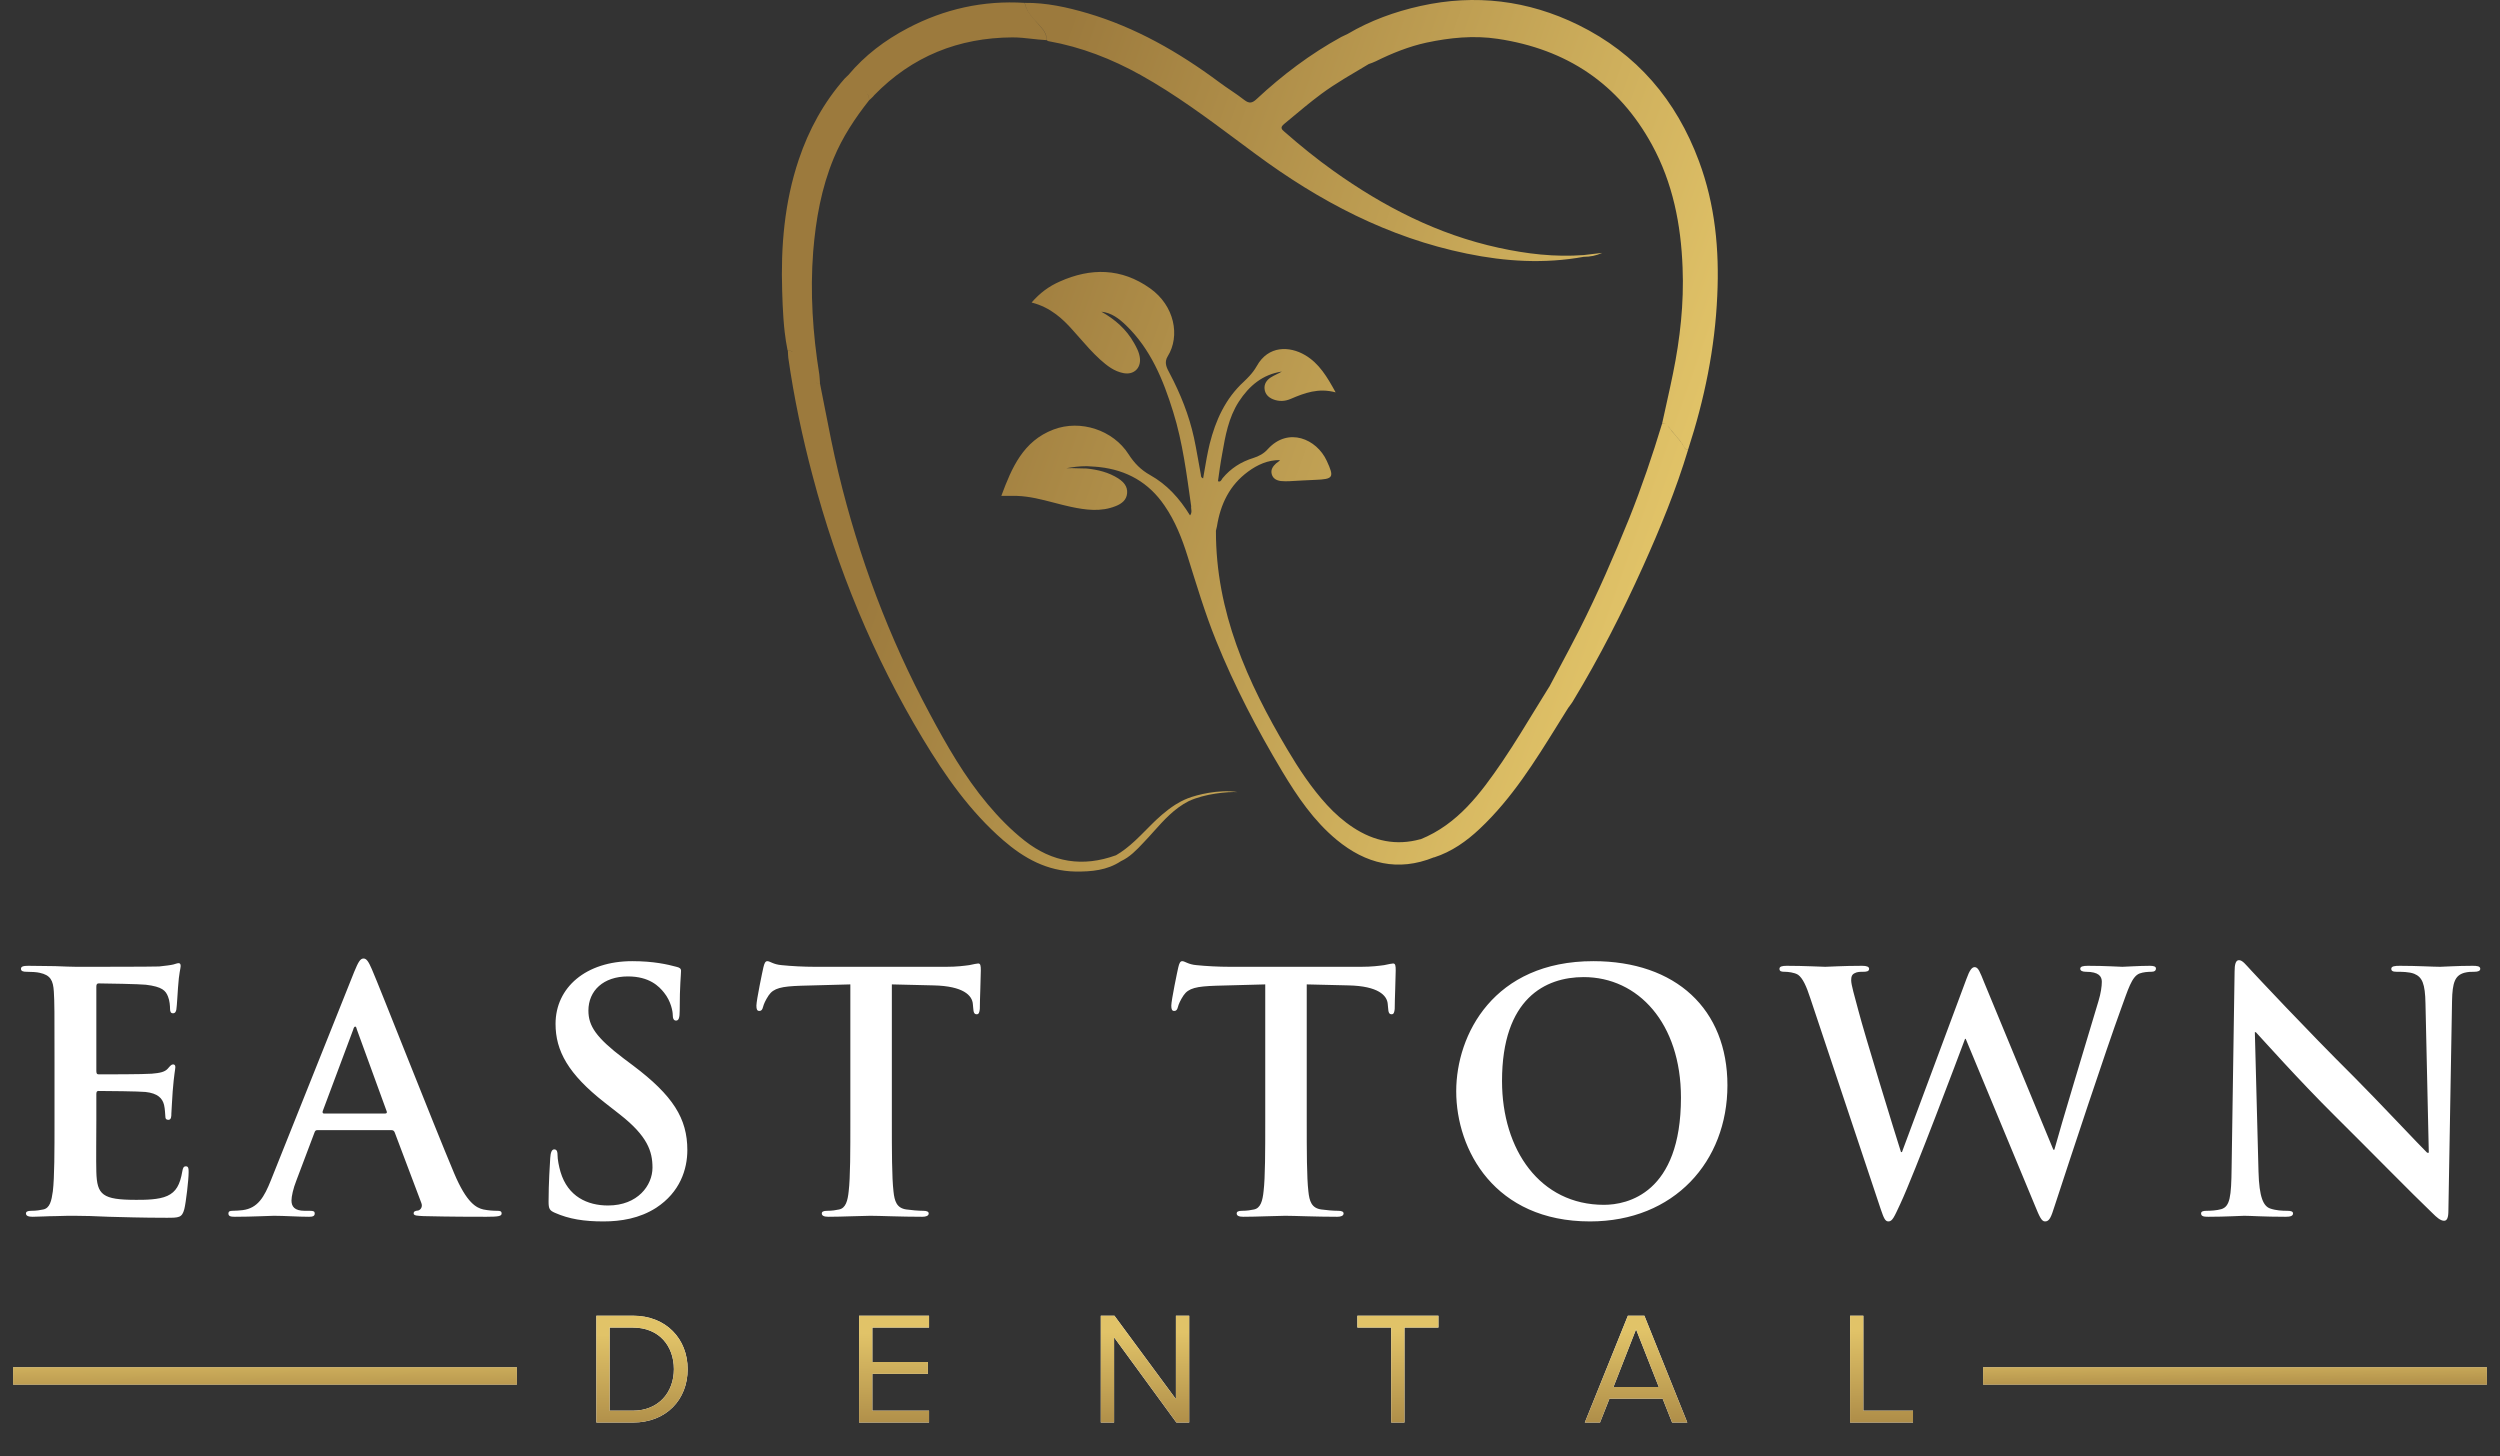 <svg width="1717" height="1000" viewBox="0 0 1717 1000" fill="none" xmlns="http://www.w3.org/2000/svg">
<rect x="0" y="0" width="1717" height="1000" fill="#333333" stroke="none"/>
<path d="M37.436 769.564V729.436C37.436 694.78 37.436 688.396 36.98 681.1C36.524 673.348 34.7 669.7 27.176 668.104C25.352 667.648 21.476 667.42 18.284 667.42C15.776 667.42 14.408 666.964 14.408 665.368C14.408 663.772 16.004 663.316 19.424 663.316C25.58 663.316 32.192 663.544 37.892 663.544C43.82 663.772 49.064 664 52.256 664C59.552 664 104.924 664 109.256 663.772C113.588 663.316 117.236 662.86 119.06 662.404C120.2 662.176 121.568 661.492 122.708 661.492C123.848 661.492 124.076 662.404 124.076 663.544C124.076 665.14 122.936 667.876 122.252 678.364C122.024 680.644 121.568 690.676 121.112 693.412C120.884 694.552 120.428 695.92 118.832 695.92C117.236 695.92 116.78 694.78 116.78 692.728C116.78 691.132 116.552 687.256 115.412 684.52C113.816 680.416 111.536 677.68 100.136 676.312C96.26 675.856 72.32 675.4 67.76 675.4C66.62 675.4 66.164 676.084 66.164 677.68V735.364C66.164 736.96 66.392 737.872 67.76 737.872C72.776 737.872 98.996 737.872 104.24 737.416C109.712 736.96 113.132 736.276 115.184 733.996C116.78 732.172 117.692 731.032 118.832 731.032C119.744 731.032 120.428 731.488 120.428 732.856C120.428 734.224 119.516 737.872 118.604 749.5C118.376 754.06 117.692 763.18 117.692 764.776C117.692 766.6 117.692 769.108 115.64 769.108C114.044 769.108 113.588 768.196 113.588 767.056C113.36 764.776 113.36 761.812 112.676 758.848C111.536 754.288 108.344 750.868 99.908 749.956C95.576 749.5 73.004 749.272 67.532 749.272C66.392 749.272 66.164 750.184 66.164 751.552V769.564C66.164 777.316 65.936 798.292 66.164 804.904C66.62 820.636 70.268 824.056 93.524 824.056C99.452 824.056 109.028 824.056 114.956 821.32C120.884 818.584 123.62 813.796 125.216 804.448C125.672 801.94 126.128 801.028 127.724 801.028C129.548 801.028 129.548 802.852 129.548 805.132C129.548 810.376 127.724 825.88 126.584 830.44C124.988 836.368 122.936 836.368 114.272 836.368C97.172 836.368 84.632 835.912 74.828 835.684C65.024 835.228 57.956 835 51.116 835C48.608 835 43.592 835 38.12 835.228C32.876 835.228 26.948 835.684 22.388 835.684C19.424 835.684 17.828 835 17.828 833.404C17.828 832.264 18.74 831.58 21.476 831.58C24.896 831.58 27.632 831.124 29.684 830.668C34.244 829.756 35.384 824.74 36.296 818.128C37.436 808.552 37.436 790.54 37.436 769.564ZM268.819 776.176H217.975C216.835 776.176 216.379 776.632 215.923 778L203.611 810.604C201.331 816.304 200.191 821.776 200.191 824.512C200.191 828.616 202.243 831.58 209.311 831.58H212.731C215.467 831.58 216.151 832.036 216.151 833.404C216.151 835.228 214.783 835.684 212.275 835.684C204.979 835.684 195.175 835 188.107 835C185.599 835 173.059 835.684 161.203 835.684C158.239 835.684 156.871 835.228 156.871 833.404C156.871 832.036 157.783 831.58 159.607 831.58C161.659 831.58 164.851 831.352 166.675 831.124C177.163 829.756 181.495 822.004 186.055 810.604L243.283 667.42C246.019 660.808 247.387 658.3 249.667 658.3C251.719 658.3 253.087 660.352 255.367 665.596C260.839 678.136 297.319 771.16 311.911 805.816C320.575 826.336 327.187 829.528 331.975 830.668C335.395 831.352 338.815 831.58 341.551 831.58C343.375 831.58 344.515 831.808 344.515 833.404C344.515 835.228 342.463 835.684 334.027 835.684C325.819 835.684 309.175 835.684 290.935 835.228C286.831 835 284.095 835 284.095 833.404C284.095 832.036 285.007 831.58 287.287 831.352C288.883 830.896 290.479 828.844 289.339 826.108L271.099 777.772C270.643 776.632 269.959 776.176 268.819 776.176ZM222.535 764.776H264.487C265.627 764.776 265.855 764.092 265.627 763.408L245.107 707.092C244.879 706.18 244.651 705.04 243.967 705.04C243.283 705.04 242.827 706.18 242.599 707.092L221.623 763.18C221.395 764.092 221.623 764.776 222.535 764.776ZM414.381 838.876C401.157 838.876 390.897 837.28 381.093 832.948C377.445 831.352 376.761 830.212 376.761 825.196C376.761 812.656 377.673 798.976 377.901 795.328C378.129 791.908 378.813 789.4 380.637 789.4C382.689 789.4 382.917 791.452 382.917 793.276C382.917 796.24 383.829 801.028 384.969 804.904C389.985 821.776 403.437 827.932 417.573 827.932C438.093 827.932 448.125 814.024 448.125 801.94C448.125 790.768 444.705 780.28 425.781 765.46L415.293 757.252C390.213 737.644 381.549 721.684 381.549 703.216C381.549 678.136 402.525 660.124 434.217 660.124C449.037 660.124 458.613 662.404 464.541 664C466.593 664.456 467.733 665.14 467.733 666.736C467.733 669.7 466.821 676.312 466.821 694.096C466.821 699.112 466.137 700.936 464.313 700.936C462.717 700.936 462.033 699.568 462.033 696.832C462.033 694.78 460.893 687.712 456.105 681.784C452.685 677.452 446.073 670.612 431.253 670.612C414.381 670.612 404.121 680.416 404.121 694.096C404.121 704.584 409.365 712.564 428.289 726.928L434.673 731.716C462.261 752.464 472.065 768.196 472.065 789.856C472.065 803.08 467.049 818.812 450.633 829.528C439.233 836.824 426.465 838.876 414.381 838.876ZM584.02 769.564V676.084L550.048 676.996C536.824 677.452 531.352 678.592 527.932 683.608C525.652 687.028 524.512 689.764 524.056 691.588C523.6 693.412 522.916 694.324 521.548 694.324C519.952 694.324 519.496 693.184 519.496 690.676C519.496 687.028 523.828 666.28 524.284 664.456C524.968 661.492 525.652 660.124 527.02 660.124C528.844 660.124 531.124 662.404 536.824 662.86C543.436 663.544 552.1 664 559.624 664H649.912C657.208 664 662.224 663.316 665.644 662.86C669.064 662.176 670.888 661.72 671.8 661.72C673.396 661.72 673.624 663.088 673.624 666.508C673.624 671.296 672.94 687.028 672.94 692.956C672.712 695.236 672.256 696.604 670.888 696.604C669.064 696.604 668.608 695.464 668.38 692.044L668.152 689.536C667.696 683.608 661.54 677.224 641.248 676.768L612.52 676.084V769.564C612.52 790.54 612.52 808.552 613.66 818.356C614.344 824.74 615.712 829.756 622.552 830.668C625.744 831.124 630.76 831.58 634.18 831.58C636.688 831.58 637.828 832.264 637.828 833.404C637.828 835 636.004 835.684 633.496 835.684C618.448 835.684 604.084 835 597.7 835C592.456 835 578.092 835.684 568.972 835.684C566.008 835.684 564.412 835 564.412 833.404C564.412 832.264 565.324 831.58 568.06 831.58C571.48 831.58 574.216 831.124 576.268 830.668C580.828 829.756 582.196 824.74 582.88 818.128C584.02 808.552 584.02 790.54 584.02 769.564ZM868.967 769.564V676.084L834.995 676.996C821.771 677.452 816.299 678.592 812.879 683.608C810.599 687.028 809.459 689.764 809.003 691.588C808.547 693.412 807.863 694.324 806.495 694.324C804.899 694.324 804.443 693.184 804.443 690.676C804.443 687.028 808.775 666.28 809.231 664.456C809.915 661.492 810.599 660.124 811.967 660.124C813.791 660.124 816.071 662.404 821.771 662.86C828.383 663.544 837.047 664 844.571 664H934.859C942.155 664 947.171 663.316 950.591 662.86C954.011 662.176 955.835 661.72 956.747 661.72C958.343 661.72 958.571 663.088 958.571 666.508C958.571 671.296 957.887 687.028 957.887 692.956C957.659 695.236 957.203 696.604 955.835 696.604C954.011 696.604 953.555 695.464 953.327 692.044L953.099 689.536C952.643 683.608 946.487 677.224 926.195 676.768L897.467 676.084V769.564C897.467 790.54 897.467 808.552 898.607 818.356C899.291 824.74 900.659 829.756 907.499 830.668C910.691 831.124 915.707 831.58 919.127 831.58C921.635 831.58 922.775 832.264 922.775 833.404C922.775 835 920.951 835.684 918.443 835.684C903.395 835.684 889.031 835 882.647 835C877.403 835 863.039 835.684 853.919 835.684C850.955 835.684 849.359 835 849.359 833.404C849.359 832.264 850.271 831.58 853.007 831.58C856.427 831.58 859.163 831.124 861.215 830.668C865.775 829.756 867.143 824.74 867.827 818.128C868.967 808.552 868.967 790.54 868.967 769.564ZM1092.01 838.876C1026.58 838.876 1000.13 789.856 1000.13 749.5C1000.13 710.512 1025.89 660.124 1094.29 660.124C1151.06 660.124 1186.4 693.184 1186.4 745.396C1186.4 797.608 1149.92 838.876 1092.01 838.876ZM1101.59 827.476C1117.55 827.476 1154.48 819.724 1154.48 753.832C1154.48 702.76 1125.07 671.068 1087.68 671.068C1061.46 671.068 1031.59 685.66 1031.59 742.432C1031.59 789.856 1057.81 827.476 1101.59 827.476ZM1291.68 830.44L1243.35 685.66C1240.61 677.224 1238.1 671.752 1234.91 669.472C1232.4 667.876 1227.84 667.42 1225.79 667.42C1223.51 667.42 1222.14 667.192 1222.14 665.368C1222.14 663.772 1223.97 663.316 1227.16 663.316C1239.02 663.316 1251.56 664 1253.61 664C1255.66 664 1265.69 663.316 1278.92 663.316C1282.11 663.316 1283.7 664 1283.7 665.368C1283.7 667.192 1281.88 667.42 1279.6 667.42C1277.78 667.42 1275.5 667.42 1273.9 668.332C1271.85 669.244 1271.39 670.84 1271.39 673.348C1271.39 676.312 1273.67 684.064 1276.41 694.324C1280.28 709.372 1301.49 778.456 1305.59 791.224H1306.28L1350.51 672.436C1352.79 666.052 1354.38 664.228 1356.21 664.228C1358.72 664.228 1359.86 667.648 1362.82 674.944L1410.24 789.628H1410.93C1415.03 774.352 1433.27 714.16 1441.25 687.484C1442.85 682.24 1443.53 677.452 1443.53 674.26C1443.53 670.612 1441.48 667.42 1432.59 667.42C1430.31 667.42 1428.71 666.736 1428.71 665.368C1428.71 663.772 1430.54 663.316 1433.96 663.316C1446.04 663.316 1455.62 664 1457.67 664C1459.26 664 1469.07 663.316 1476.59 663.316C1479.1 663.316 1480.7 663.772 1480.7 665.14C1480.7 666.736 1479.56 667.42 1477.5 667.42C1475.22 667.42 1472.03 667.648 1469.52 668.56C1464.05 670.612 1461.54 679.732 1456.76 692.728C1446.27 721.456 1422.33 793.96 1411.16 828.16C1408.65 836.14 1407.51 838.876 1404.54 838.876C1402.26 838.876 1400.9 836.14 1397.48 827.704L1350.05 713.476H1349.6C1345.26 725.104 1314.94 805.816 1305.14 826.792C1300.8 836.14 1299.66 838.876 1296.93 838.876C1294.65 838.876 1293.74 836.368 1291.68 830.44ZM1548.63 708.916L1551.14 804.676C1551.6 822.46 1554.56 828.388 1559.12 829.984C1563 831.352 1567.33 831.58 1570.98 831.58C1573.48 831.58 1574.85 832.036 1574.85 833.404C1574.85 835.228 1572.8 835.684 1569.61 835.684C1554.79 835.684 1545.67 835 1541.34 835C1539.28 835 1528.57 835.684 1516.71 835.684C1513.75 835.684 1511.7 835.456 1511.7 833.404C1511.7 832.036 1513.06 831.58 1515.34 831.58C1518.31 831.58 1522.41 831.352 1525.6 830.44C1531.53 828.616 1532.44 822.004 1532.67 802.168L1534.72 667.192C1534.72 662.632 1535.41 659.44 1537.69 659.44C1540.2 659.44 1542.25 662.404 1546.12 666.508C1548.86 669.472 1583.52 706.636 1616.8 739.696C1632.31 755.2 1663.09 788.032 1666.96 791.68H1668.1L1665.82 689.308C1665.6 675.4 1663.54 671.068 1658.07 668.788C1654.65 667.42 1649.18 667.42 1645.99 667.42C1643.25 667.42 1642.34 666.736 1642.34 665.368C1642.34 663.544 1644.85 663.316 1648.27 663.316C1660.12 663.316 1671.07 664 1675.86 664C1678.36 664 1687.03 663.316 1698.2 663.316C1701.16 663.316 1703.44 663.544 1703.44 665.368C1703.44 666.736 1702.08 667.42 1699.34 667.42C1697.06 667.42 1695.24 667.42 1692.5 668.104C1686.12 669.928 1684.29 674.716 1684.06 687.484L1681.56 831.352C1681.56 836.368 1680.64 838.42 1678.59 838.42C1676.08 838.42 1673.35 835.912 1670.84 833.404C1656.48 819.724 1627.29 789.856 1603.58 766.372C1578.73 741.748 1553.42 713.248 1549.32 708.916H1548.63Z" fill="white"/>
<path fill-rule="evenodd" clip-rule="evenodd" d="M925.604 23.274C941.204 14.075 958.104 7.978 975.706 4.075C1013.21 -4.225 1049.41 0.177 1083.91 17.075C1124.2 36.876 1151.21 68.677 1166.81 110.575C1178 140.575 1180.91 171.677 1179.41 203.275C1177.81 239.275 1170.6 274.376 1159.41 308.677C1159.01 308.579 1158.52 308.528 1158.1 308.443C1157.91 308.407 1157.74 308.36 1157.6 308.302C1157.41 308.224 1157.26 308.122 1157.21 307.978C1155.51 304.521 1153.04 301.653 1150.58 298.798L1150.52 298.728C1149.48 297.525 1148.45 296.325 1147.48 295.079C1146.97 294.427 1146.47 293.759 1146 293.075C1145.72 292.677 1145.44 292.325 1145.14 292.017C1145.29 292.177 1145.43 292.349 1145.58 292.536C1145.72 292.735 1145.86 292.946 1146 293.177C1147.38 295.185 1148.98 297.04 1150.58 298.896C1152.03 300.583 1153.49 302.275 1154.79 304.087C1155.69 305.345 1156.51 306.661 1157.21 308.075C1157.34 308.423 1158.02 308.528 1158.65 308.63C1158.86 308.661 1159.07 308.693 1159.25 308.739L1159.41 308.775C1151.1 336.376 1140.21 362.876 1128.41 389.075C1114.1 420.775 1098.41 451.677 1080.41 481.376C1080.25 481.65 1080.09 481.919 1079.92 482.181C1079.73 482.478 1079.53 482.771 1079.33 483.06C1079.06 483.443 1078.78 483.821 1078.5 484.196C1078.09 484.751 1077.68 485.306 1077.31 485.876L1077.25 485.845C1075.25 489.021 1073.27 492.208 1071.29 495.396L1069.88 497.677C1054.12 523.044 1038.35 548.427 1016.31 569.177C1007.21 577.775 997.005 584.978 984.905 588.876V588.775C960.104 598.876 938.005 593.275 918.005 576.775C902.306 563.775 891.005 547.075 880.604 529.775C863.306 500.876 847.806 471.177 835.206 439.978C827.505 420.978 821.704 401.376 815.604 381.978C811.806 369.775 807.104 357.876 799.806 347.275C789.005 331.376 773.905 322.876 755.005 320.775L754.202 320.696C753.52 320.63 752.839 320.575 752.153 320.528L749.259 320.345C748.349 320.294 747.433 320.239 746.505 320.177C740.862 320.177 737.001 320.775 732.306 321.575C735.081 321.458 737.704 321.548 740.425 321.642C742.312 321.708 744.245 321.775 746.306 321.775C754.005 322.575 761.405 324.376 768.005 328.575C769.145 329.314 770.2 330.122 771.101 331.021C771.661 331.579 772.163 332.173 772.589 332.81C773.704 334.474 774.306 336.423 774.104 338.775C773.704 343.478 770.306 345.978 766.306 347.575C756.104 351.677 745.704 350.275 735.405 348.075C731.569 347.263 727.763 346.263 723.952 345.263L723.894 345.251L723.835 345.239C715.464 343.048 707.071 340.853 698.306 340.575C696.151 340.513 693.999 340.532 691.651 340.552C690.401 340.564 689.097 340.575 687.706 340.575C694.905 321.177 702.704 302.876 723.604 294.978C742.104 287.978 764.505 295.376 775.104 311.978C779.005 318.075 783.604 322.775 789.905 326.275C801.505 332.775 810.104 342.275 817.306 353.978C819.104 351.775 817.806 349.575 818.104 347.677C815.005 325.876 812.306 303.876 805.706 282.775C798.905 260.876 790.306 239.775 773.306 223.376C768.604 218.876 763.405 214.775 756.405 214.075C765.704 219.275 773.505 226.075 778.806 235.478C779.685 237.001 780.542 238.571 781.249 240.193C782.071 242.075 782.69 244.032 782.905 246.075C783.604 252.978 778.604 257.575 771.706 256.275C765.206 255.075 760.306 251.177 755.505 246.876C750.333 242.161 745.737 236.923 741.149 231.689C739.706 230.044 738.265 228.4 736.806 226.775C733.235 222.735 729.489 218.982 725.245 215.818C720.454 212.243 715.028 209.419 708.505 207.775C714.206 201.177 720.505 196.575 727.806 193.376C749.206 183.775 770.206 184.075 789.806 197.978C806.806 209.978 810.604 230.876 802.005 244.677C799.306 248.978 801.306 252.677 803.306 256.376C810.706 270.376 816.604 285.075 820.005 300.575C821.806 308.876 823.104 317.376 824.706 325.775C824.905 326.677 824.505 327.775 826.306 328.575L827.146 323.696C828.224 317.36 829.292 311.087 830.806 304.876C834.905 288.575 841.604 273.775 854.206 262.177C855.583 260.88 856.927 259.552 858.192 258.157C860.05 256.107 861.737 253.915 863.104 251.478C871.104 237.075 885.706 237.677 896.306 243.876C906.005 249.575 911.505 258.876 917.306 269.478C905.505 266.275 896.005 269.876 886.405 273.978C882.505 275.677 878.306 275.876 874.206 274.177C871.104 272.876 868.905 270.677 868.505 267.177C868.104 263.677 870.005 260.978 872.706 259.275C874.028 258.396 875.472 257.696 876.919 256.993C878.099 256.423 879.282 255.849 880.405 255.177C867.104 257.177 857.905 264.978 850.806 275.876C843.716 286.915 841.538 299.403 839.36 311.892L838.604 316.177C838.021 319.61 837.544 323.044 837.056 326.56L836.505 330.478C837.981 331.177 838.612 330.122 839.196 329.15L839.437 328.759C839.524 328.622 839.614 328.493 839.706 328.376C845.306 321.677 852.306 317.177 860.706 314.575C864.604 313.376 868.104 311.478 870.806 308.376C884.806 293.075 904.306 301.478 911.206 316.478C916.505 327.978 915.806 329.075 903.206 329.575C897.405 329.775 891.604 330.177 885.706 330.478C883.706 330.575 881.706 330.575 879.706 330.376C876.706 329.978 874.204 328.677 873.405 325.575C872.604 322.478 874.306 320.177 876.505 318.177C877.306 317.478 878.405 316.978 879.104 315.978C870.806 315.876 863.604 319.177 857.206 323.876C844.505 333.177 838.206 346.275 835.806 361.478C835.616 362.505 835.343 363.626 835.062 364.669L835.104 364.677C835.005 420.075 856.604 468.376 884.104 514.677C892.104 528.177 900.706 541.177 911.306 552.775C916.706 558.677 922.704 563.978 929.405 568.376C943.604 577.677 958.905 580.978 975.505 576.376L975.591 576.443C1001.24 566.028 1016.82 544.954 1031.71 523.177C1036.02 516.821 1040.15 510.36 1044.2 503.857C1047.23 498.985 1050.22 494.091 1053.21 489.193C1056.78 483.345 1060.35 477.493 1064 471.677H1064.06C1068.67 462.931 1073.36 454.228 1077.97 445.482C1080.24 441.161 1082.5 436.829 1084.71 432.478C1097.31 407.575 1108.41 381.978 1118.91 356.075C1127.5 334.575 1134.91 312.775 1141.6 290.677C1142.81 290.614 1143.76 290.88 1144.56 291.493C1144.29 291.275 1143.99 291.095 1143.69 290.95C1143.07 290.665 1142.39 290.536 1141.6 290.575L1143.26 283.126C1144.53 277.415 1145.81 271.693 1147.03 265.982C1147.71 262.841 1148.37 259.704 1149 256.575C1153.91 232.575 1156.6 208.275 1155.6 183.775C1154.5 154.275 1148.91 125.677 1134.6 99.478C1111.6 57.376 1075.91 33.775 1028.71 26.677C1012.1 24.177 995.706 25.876 979.706 29.274C967.706 31.876 956.005 36.575 944.905 42.075C943.337 42.861 941.575 43.454 939.905 44.04V44.075C928.905 50.677 917.806 56.876 907.505 64.478C903.599 67.364 899.79 70.388 896.019 73.47C891.296 77.329 886.632 81.286 881.905 85.177C881.591 85.435 881.325 85.681 881.103 85.915C880.819 86.216 880.608 86.501 880.46 86.771C880.394 86.892 880.339 87.005 880.296 87.118L880.226 87.357L880.19 87.564C880.177 87.665 880.173 87.767 880.177 87.864C880.229 88.9 881.222 89.724 882.255 90.583L882.604 90.876C893.204 100.177 904.206 109.075 915.706 117.275C950.306 141.978 987.505 161.075 1029.31 170.177C1048.5 174.376 1067.91 176.677 1087.71 175.177C1091.91 174.677 1096.1 174.177 1100.41 173.677C1096.31 175.575 1092.1 176.376 1087.71 176.376C1060.81 181.275 1034 179.677 1007.41 174.177C953.505 163.177 906.206 138.275 862.306 105.775C858.446 102.927 854.597 100.06 850.745 97.192L850.698 97.157C829.013 81.009 807.267 64.817 783.505 51.575C763.604 40.478 742.604 32.275 720.104 28.274C720.009 28.255 719.919 28.224 719.831 28.189L719.706 28.126L719.52 28.028L719.224 27.833L719.165 27.798L718.999 27.689L718.806 27.575C719.104 22.774 716.005 19.774 713.206 16.575C709.306 12.177 704.905 8.075 703.806 1.978C718.604 1.775 732.905 4.978 746.905 9.075C780.005 18.876 809.505 35.775 837.104 56.275C842.806 60.575 849.005 64.275 854.604 68.677C857.905 71.177 859.905 70.978 863.005 68.075C880.706 51.575 899.905 37.075 921.206 25.376C922.604 24.677 924.104 23.978 925.604 23.274ZM772.833 583.126C770.827 584.653 768.729 586.083 766.505 587.376C743.706 595.677 722.806 592.376 703.706 577.376C694.306 569.978 685.905 561.376 678.206 552.177C662.306 533.177 650.104 511.775 638.505 490.075C610.405 437.775 589.806 382.677 575.905 324.978C572.235 309.771 569.239 294.392 566.243 279.017L566.231 278.97C565.231 273.837 564.231 268.704 563.206 263.575C563.005 261.478 563.005 259.275 562.706 257.177C558.206 229.177 556.306 200.978 558.505 172.677C560.306 150.677 564.104 129.177 572.604 108.677C578.604 94.177 587.204 81.177 596.905 68.876C597.778 68.075 598.706 67.275 599.53 66.4C599.702 66.216 599.87 66.028 600.032 65.837C600.161 65.685 600.286 65.532 600.405 65.376C626.405 38.677 658.306 25.876 695.405 25.677C699.964 25.677 704.423 26.177 708.878 26.677C710.249 26.829 711.62 26.982 712.993 27.122C714.892 27.314 716.792 27.478 718.706 27.575C718.983 23.224 716.347 20.243 713.729 17.29L713.104 16.575C712.542 15.923 711.966 15.278 711.39 14.634C708.071 10.915 704.728 7.173 703.706 1.978C675.306 0.177 648.505 6.177 623.405 19.376C607.806 27.575 594.005 37.978 582.604 51.575C582.286 51.892 581.952 52.196 581.616 52.501C581.106 52.966 580.587 53.435 580.104 53.978C565.704 70.376 555.505 89.075 548.604 109.575C538.704 138.978 536.204 169.376 537.204 200.075C537.388 206.337 537.614 212.595 538.069 218.837C538.204 220.669 538.356 222.497 538.532 224.325C538.655 225.591 538.79 226.853 538.938 228.114C539.429 232.318 540.065 236.505 540.905 240.677C542.286 240.677 543.515 241.021 544.608 241.583C543.565 241.079 542.403 240.775 541.104 240.775C541.204 242.478 541.206 244.177 541.405 245.775C545.306 273.075 551.005 300.075 558.104 326.775C574.905 390.478 599.806 450.876 633.806 507.376C649.206 532.978 666.206 557.275 689.005 577.075C703.405 589.575 719.206 598.275 738.706 598.575C749.604 598.677 760.306 597.775 769.806 591.478C775.905 588.677 780.505 583.876 785.005 579.075C787.462 576.544 789.821 573.907 792.181 571.271C799.323 563.29 806.458 555.314 816.306 550.275C827.501 545.001 843.37 543.685 850.001 544.001C837.001 542.001 822.001 545.872 815.806 548.275C814.108 548.931 812.476 549.689 810.896 550.525C809.604 551.204 808.349 551.939 807.122 552.72C803.923 554.755 800.921 557.095 798.005 559.575C796.784 560.622 795.591 561.704 794.415 562.806L793.003 564.146L792.075 565.048C791.308 565.798 790.546 566.556 789.786 567.314L787.267 569.853C784.731 572.411 782.196 574.97 779.558 577.419C777.403 579.419 775.181 581.341 772.833 583.126ZM596.905 68.876C596.905 67.189 596.433 65.646 595.706 64.224L595.448 63.743L595.245 63.392C594.89 62.794 594.491 62.22 594.075 61.665C595.645 63.743 597.003 66.118 596.905 68.876ZM563.206 263.575C562.47 263.669 561.901 263.564 561.446 263.329C561.274 263.239 561.116 263.134 560.972 263.009L560.782 262.833C560.618 262.665 560.472 262.478 560.337 262.278C560.632 262.685 560.966 263.036 561.392 263.278C561.86 263.544 562.442 263.669 563.206 263.575Z" fill="url(#paint0_linear_413_19)"/>
<rect x="9" y="939" width="346" height="12" fill="#D9D9D9"/>
<rect x="9" y="939" width="346" height="12" fill="url(#paint1_linear_413_19)"/>
<rect x="1362" y="939" width="346" height="12" fill="#D9D9D9"/>
<rect x="1362" y="939" width="346" height="12" fill="url(#paint2_linear_413_19)"/>
<path d="M434.66 977H409.58V903.63H434.66C457.54 903.63 472.28 919.58 472.28 940.37C472.28 961.27 457.54 977 434.66 977ZM434.66 968.86C452.48 968.86 462.82 956.1 462.82 940.37C462.82 924.53 452.81 911.77 434.66 911.77H418.71V968.86H434.66ZM638.071 977H590.001V903.63H638.071V911.77H599.131V935.42H637.301V943.56H599.131V968.86H638.071V977ZM816.748 977H807.948L765.158 918.48V977H756.028V903.63H765.378L807.618 960.94V903.63H816.748V977ZM964.589 977H955.459V911.77H932.249V903.63H987.909V911.77H964.589V977ZM1158.84 977H1148.39L1141.9 960.61H1105.38L1098.89 977H1088.44L1118.03 903.63H1129.36L1158.84 977ZM1139.26 952.58L1123.64 912.98L1108.13 952.58H1139.26ZM1313.85 977H1270.62V903.63H1279.75V968.86H1313.85V977Z" fill="white"/>
<path d="M434.66 977H409.58V903.63H434.66C457.54 903.63 472.28 919.58 472.28 940.37C472.28 961.27 457.54 977 434.66 977ZM434.66 968.86C452.48 968.86 462.82 956.1 462.82 940.37C462.82 924.53 452.81 911.77 434.66 911.77H418.71V968.86H434.66ZM638.071 977H590.001V903.63H638.071V911.77H599.131V935.42H637.301V943.56H599.131V968.86H638.071V977ZM816.748 977H807.948L765.158 918.48V977H756.028V903.63H765.378L807.618 960.94V903.63H816.748V977ZM964.589 977H955.459V911.77H932.249V903.63H987.909V911.77H964.589V977ZM1158.84 977H1148.39L1141.9 960.61H1105.38L1098.89 977H1088.44L1118.03 903.63H1129.36L1158.84 977ZM1139.26 952.58L1123.64 912.98L1108.13 952.58H1139.26ZM1313.85 977H1270.62V903.63H1279.75V968.86H1313.85V977Z" fill="url(#paint3_linear_413_19)"/>
<defs>
<linearGradient id="paint0_linear_413_19" x1="537" y1="136.5" x2="1147.5" y2="352" gradientUnits="userSpaceOnUse">
<stop offset="0.225" stop-color="#9C7A3D"/>
<stop offset="1" stop-color="#E1C368"/>
</linearGradient>
<linearGradient id="paint1_linear_413_19" x1="508" y1="984.5" x2="507.532" y2="922.058" gradientUnits="userSpaceOnUse">
<stop offset="0.225" stop-color="#9C7A3D"/>
<stop offset="1" stop-color="#E1C368"/>
</linearGradient>
<linearGradient id="paint2_linear_413_19" x1="1677.5" y1="973" x2="1677.07" y2="924.871" gradientUnits="userSpaceOnUse">
<stop offset="0.225" stop-color="#9C7A3D"/>
<stop offset="1" stop-color="#E1C368"/>
</linearGradient>
<linearGradient id="paint3_linear_413_19" x1="1067.5" y1="1026.5" x2="1067.01" y2="913.823" gradientUnits="userSpaceOnUse">
<stop offset="0.225" stop-color="#9C7A3D"/>
<stop offset="1" stop-color="#E1C368"/>
</linearGradient>
</defs>
</svg>
